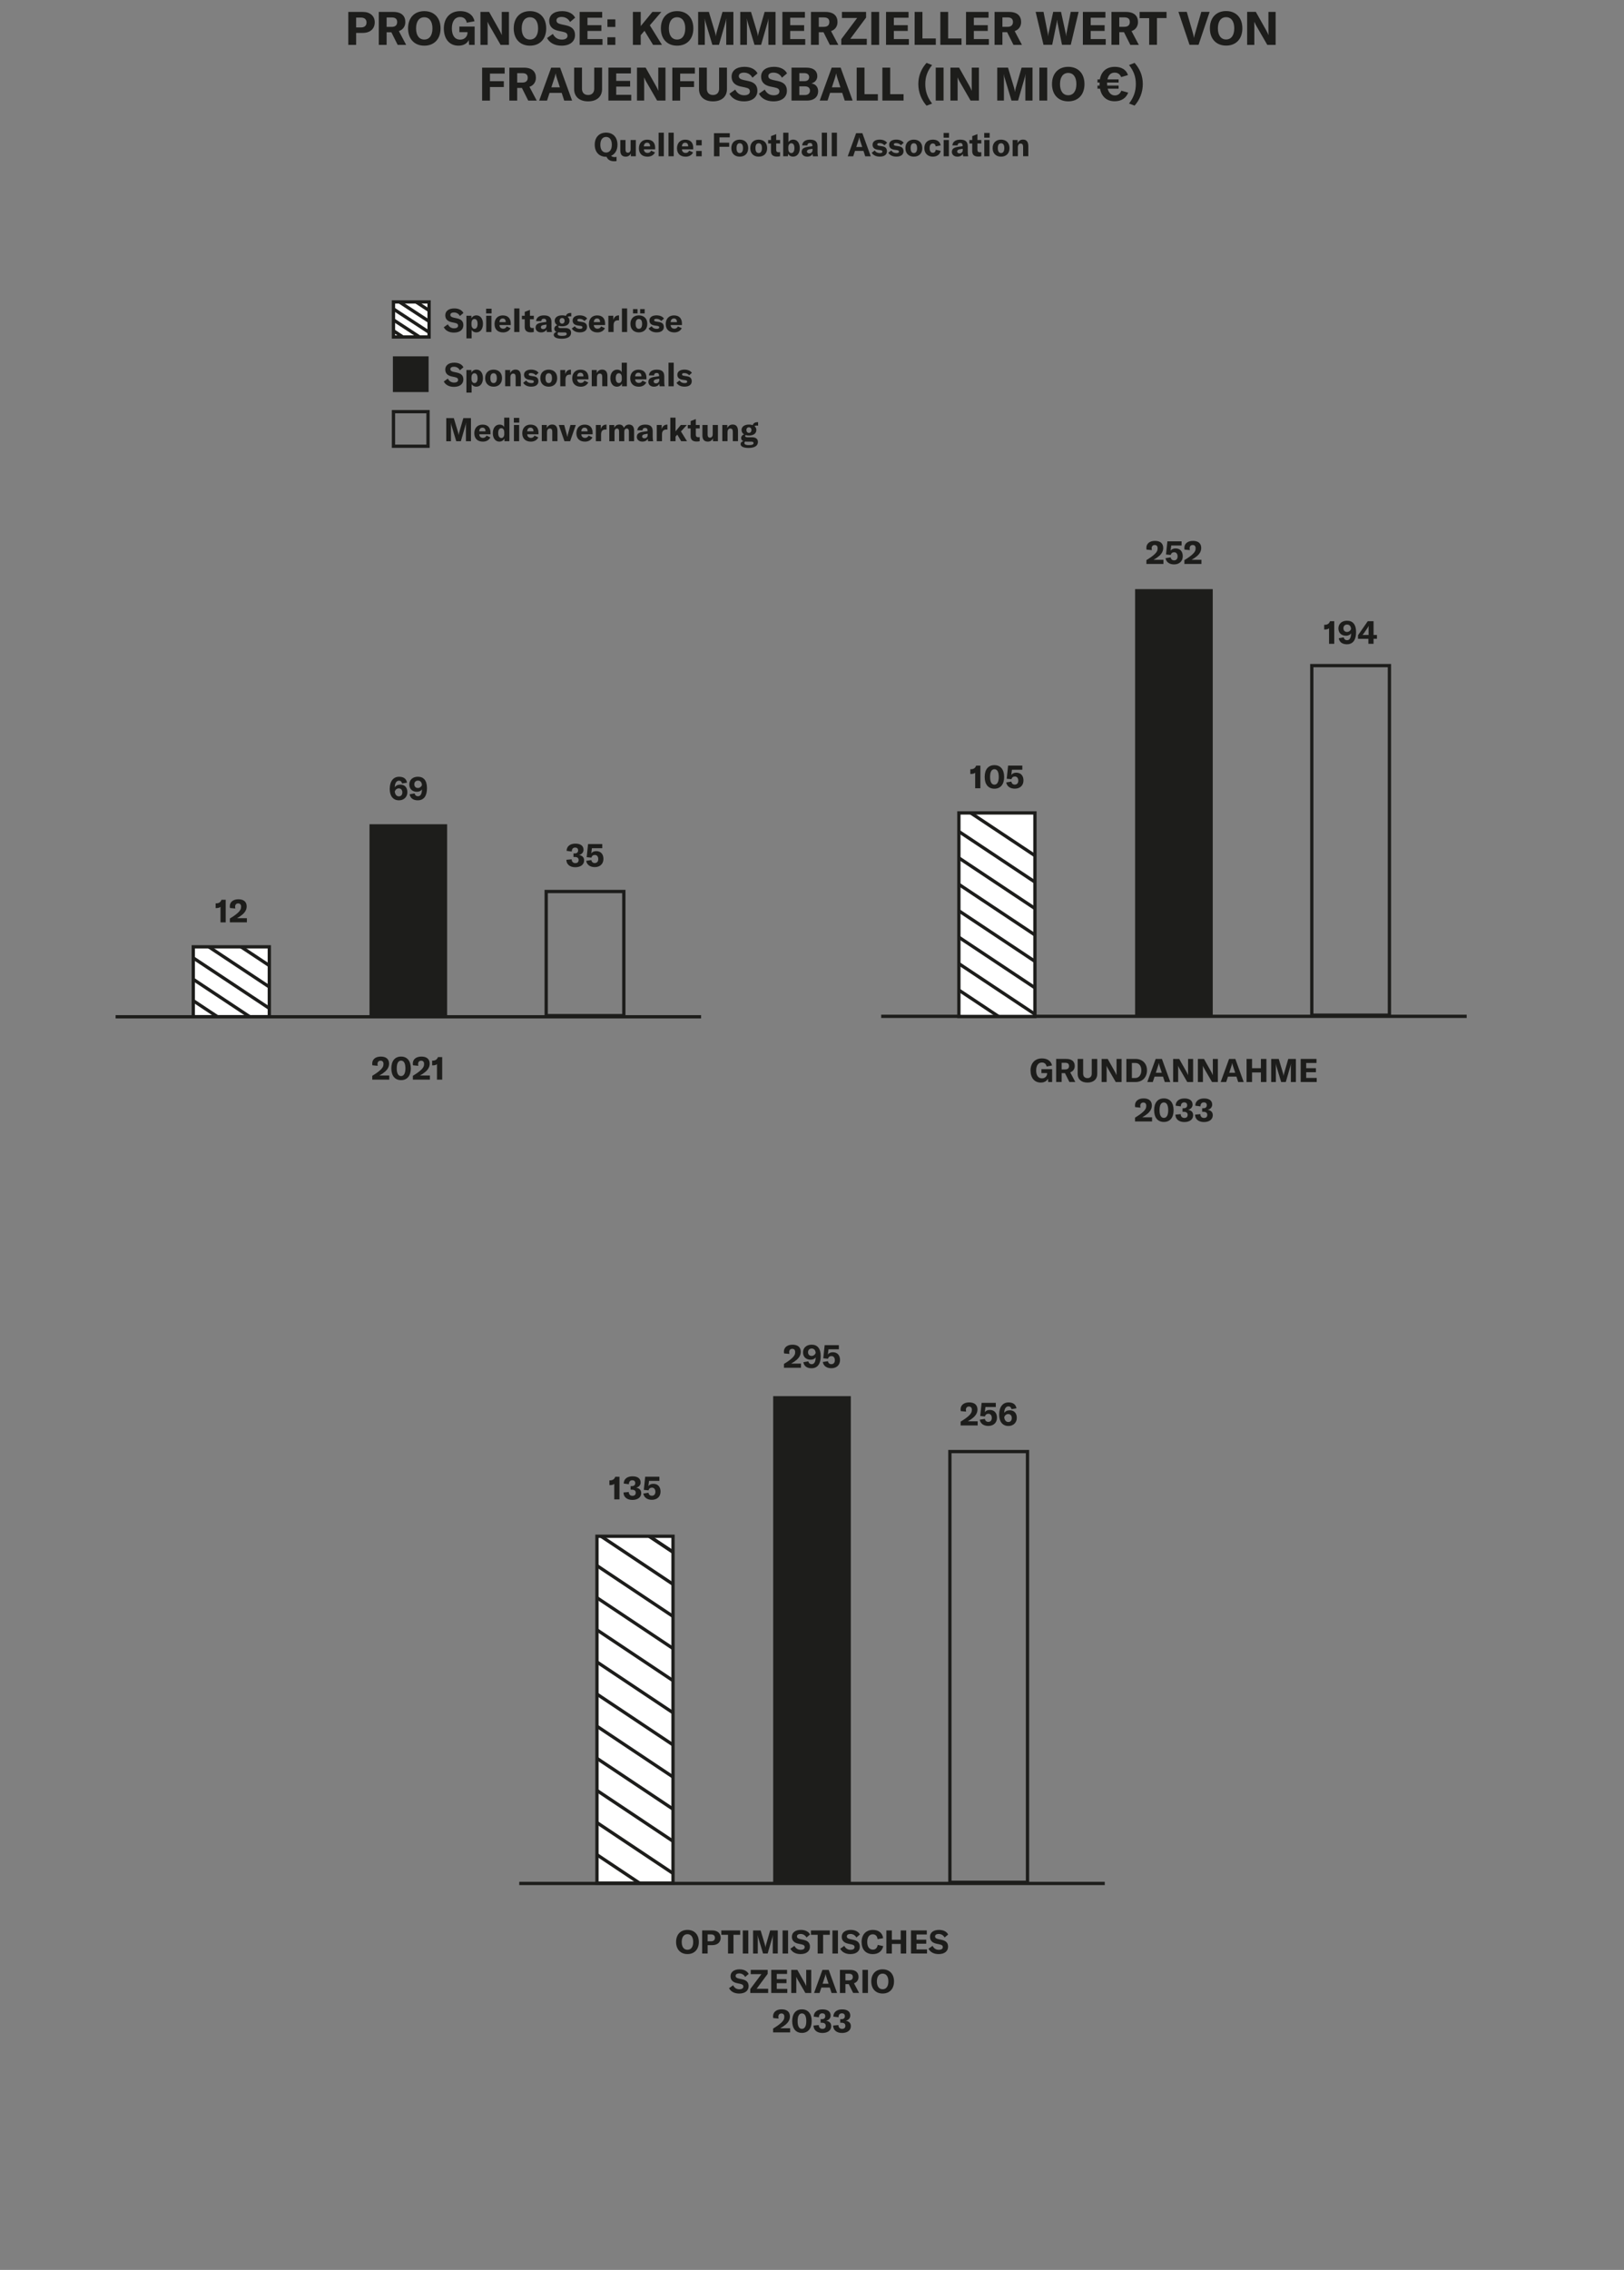<?xml version="1.0" encoding="UTF-8"?><svg id="BEISPIEL" xmlns="http://www.w3.org/2000/svg" xmlns:xlink="http://www.w3.org/1999/xlink" viewBox="0 0 700 978"><rect x="0" y="0" width="700" height="978" fill="#808080" stroke="none"/><defs><style>.cls-1,.cls-2,.cls-3{fill:none;}.cls-4{clip-path:url(#clippath);}.cls-5{fill:#fff;}.cls-6{fill:#1d1d1b;}.cls-7{clip-path:url(#clippath-1);}.cls-8{clip-path:url(#clippath-3);}.cls-9{clip-path:url(#clippath-2);}.cls-2{stroke-width:.5px;}.cls-2,.cls-3{stroke:#1d1d1b;}.cls-3{stroke-width:1.42px;}</style><clipPath id="clippath"><rect class="cls-1" x="83.31" y="407.95" width="32.78" height="30.09"/></clipPath><clipPath id="clippath-1"><rect class="cls-1" x="413.31" y="350.26" width="32.78" height="87.69"/></clipPath><clipPath id="clippath-2"><rect class="cls-1" x="257.31" y="661.91" width="32.78" height="149.43"/></clipPath><clipPath id="clippath-3"><rect class="cls-1" x="169.6" y="130.09" width="15.35" height="15.1"/></clipPath></defs><path class="cls-6" d="m161.53,9.6c0,2.82-1.98,4.58-5.18,4.58h-2.84v5.16h-3.38V5.14h6.3c3.08,0,5.1,1.76,5.1,4.46Zm-3.54.1c0-1.34-.86-2.12-2.38-2.12h-2.1v4.24h2.1c1.5,0,2.38-.78,2.38-2.12Zm10.7,4.2h-2.04v5.44h-3.38V5.14h6.24c3.6,0,5.2,1.76,5.2,4.36,0,1.78-.94,3.28-2.78,3.9l3.14,5.94h-3.66l-2.72-5.44Zm-2.04-2.32h2.18c1.64,0,2.36-.8,2.36-2.08s-.7-1.98-2.36-1.98h-2.18v4.06Zm9.24.66c0-4.58,2.74-7.44,7-7.44s7,2.86,7,7.44-2.74,7.44-7,7.44-7-2.88-7-7.44Zm10.51,0c0-3-1.3-4.8-3.52-4.8s-3.54,1.8-3.54,4.8,1.32,4.8,3.54,4.8,3.52-1.8,3.52-4.8Zm4.91.02c0-4.46,2.68-7.46,7.04-7.46,3.72,0,5.74,2,6.18,4.36l-3.34.62c-.24-1.34-1.12-2.44-2.86-2.44-2.26,0-3.56,1.88-3.56,4.88s1.22,4.86,3.6,4.86c2.16,0,3.14-1.68,3.14-2.92v-.3h-3.5v-2.42h6.58v7.9h-2.4l-.14-2.08c-.72,1.52-2.3,2.42-4.44,2.42-3.92,0-6.3-2.92-6.3-7.42Zm15.78-7.12h3.74l4.56,8.1c.32.6.68,1.32.86,1.84h.04c0-.56-.02-1.14-.02-1.82V5.14h3.1v14.19h-3.6l-4.72-8.18c-.34-.64-.66-1.22-.84-1.74h-.04c0,.58.02,1.18.02,1.88v8.04h-3.1V5.14Zm14.34,7.1c0-4.58,2.74-7.44,7-7.44s7,2.86,7,7.44-2.74,7.44-7,7.44-7-2.88-7-7.44Zm10.51,0c0-3-1.3-4.8-3.52-4.8s-3.54,1.8-3.54,4.8,1.32,4.8,3.54,4.8,3.52-1.8,3.52-4.8Zm3.87,4.14l2.5-1.76c.74,1.46,1.98,2.44,3.86,2.44,1.36,0,2.44-.5,2.44-1.62,0-1.06-.62-1.46-2.06-1.76l-1.9-.4c-2.48-.54-3.92-1.88-3.92-4.26,0-2.6,2.12-4.22,5.54-4.22,2.52,0,4.64.92,5.64,2.82l-2.2,1.86c-.72-1.38-2.04-2.18-3.66-2.18-1.34,0-2.2.56-2.2,1.46s.56,1.38,2.06,1.72l2.06.44c2.52.56,3.88,1.76,3.88,4.2,0,2.7-2.08,4.56-5.8,4.56-3.06,0-5.26-1.3-6.24-3.3Zm23.89.46v2.5h-9.85V5.14h9.71v2.5h-6.34v3.2h6v2.48h-6v3.52h6.48Zm5.54-5.22h-3.42v-3.28h3.42v3.28Zm0,7.72h-3.42v-3.28h3.42v3.28Zm12.56-6.06l-1.62,1.88v4.18h-3.38V5.14h3.38v6.1l5.02-6.1h3.86l-4.96,5.76,5.24,8.44h-3.84l-3.7-6.06Zm7.06-1.04c0-4.58,2.74-7.44,7-7.44s7,2.86,7,7.44-2.74,7.44-7,7.44-7-2.88-7-7.44Zm10.51,0c0-3-1.3-4.8-3.52-4.8s-3.54,1.8-3.54,4.8,1.32,4.8,3.54,4.8,3.52-1.8,3.52-4.8Zm5.55-7.1h4.64l2.62,8.7c.2.68.28,1.22.34,1.72h.04c.06-.5.16-1.06.36-1.76l2.5-8.66h4.7v14.19h-3.08v-9.67c0-.54.02-1.06.08-1.6h-.06c-.04.4-.18,1-.3,1.38l-2.86,9.89h-2.84l-2.98-9.89c-.14-.38-.26-.98-.3-1.36h-.06c.04.48.08,1.02.08,1.58v9.67h-2.88V5.14Zm18.16,0h4.64l2.62,8.7c.2.68.28,1.22.34,1.72h.04c.06-.5.16-1.06.36-1.76l2.5-8.66h4.7v14.19h-3.08v-9.67c0-.54.02-1.06.08-1.6h-.06c-.04.4-.18,1-.3,1.38l-2.86,9.89h-2.84l-2.98-9.89c-.14-.38-.26-.98-.3-1.36h-.06c.04.48.08,1.02.08,1.58v9.67h-2.88V5.14Zm28.01,11.69v2.5h-9.85V5.14h9.71v2.5h-6.34v3.2h6v2.48h-6v3.52h6.48Zm7.88-2.94h-2.04v5.44h-3.38V5.14h6.24c3.6,0,5.2,1.76,5.2,4.36,0,1.78-.94,3.28-2.78,3.9l3.14,5.94h-3.66l-2.72-5.44Zm-2.04-2.32h2.18c1.64,0,2.36-.8,2.36-2.08s-.7-1.98-2.36-1.98h-2.18v4.06Zm16.54-3.82h-6.56v-2.62h10.41v2.44l-6.8,9.15h7.1v2.6h-10.99v-2.44l6.84-9.13Zm6.1,11.57V5.14h3.38v14.19h-3.38Zm16.19-2.5v2.5h-9.85V5.14h9.71v2.5h-6.34v3.2h6v2.48h-6v3.52h6.48Zm2.47-11.69h3.38v11.45h5.76v2.74h-9.13V5.14Zm11.08,0h3.38v11.45h5.76v2.74h-9.13V5.14Zm20.93,11.69v2.5h-9.85V5.14h9.71v2.5h-6.34v3.2h6v2.48h-6v3.52h6.48Zm7.88-2.94h-2.04v5.44h-3.38V5.14h6.24c3.6,0,5.2,1.76,5.2,4.36,0,1.78-.94,3.28-2.78,3.9l3.14,5.94h-3.66l-2.72-5.44Zm-2.04-2.32h2.18c1.64,0,2.36-.8,2.36-2.08s-.7-1.98-2.36-1.98h-2.18v4.06Zm14.32-6.44h3.4l1.82,9.21c.08.44.1.8.12,1.18h.06c.02-.38.06-.74.16-1.18l2-9.21h3.38l2.02,9.21c.1.44.14.8.16,1.18h.06c.02-.38.04-.74.12-1.18l1.82-9.21h3.4l-3.38,14.19h-3.78l-1.96-9.63c-.06-.32-.08-.66-.1-1.04h-.08c-.02.38-.06.72-.12,1.04l-1.96,9.63h-3.76l-3.38-14.19Zm30.21,11.69v2.5h-9.85V5.14h9.71v2.5h-6.34v3.2h6v2.48h-6v3.52h6.48Zm7.88-2.94h-2.04v5.44h-3.38V5.14h6.24c3.6,0,5.2,1.76,5.2,4.36,0,1.78-.94,3.28-2.78,3.9l3.14,5.94h-3.66l-2.72-5.44Zm-2.04-2.32h2.18c1.64,0,2.36-.8,2.36-2.08s-.7-1.98-2.36-1.98h-2.18v4.06Zm20.38-3.76h-4.14v11.51h-3.36V7.82h-4.12v-2.68h11.61v2.68Zm5.11-2.68h3.6l2.64,9.15c.24.84.38,1.4.44,1.96h.08c.08-.56.2-1.12.46-1.96l2.64-9.15h3.6l-4.78,14.19h-3.9l-4.78-14.19Zm13.56,7.1c0-4.58,2.74-7.44,7-7.44s7,2.86,7,7.44-2.74,7.44-7,7.44-7-2.88-7-7.44Zm10.51,0c0-3-1.3-4.8-3.52-4.8s-3.54,1.8-3.54,4.8,1.32,4.8,3.54,4.8,3.52-1.8,3.52-4.8Zm5.55-7.1h3.74l4.56,8.1c.32.6.68,1.32.86,1.84h.04c0-.56-.02-1.14-.02-1.82V5.14h3.1v14.19h-3.6l-4.72-8.18c-.34-.64-.66-1.22-.84-1.74h-.04c0,.58.02,1.18.02,1.88v8.04h-3.1V5.14Z"/><path class="cls-6" d="m211.19,31.7v3.28h5.98v2.52h-5.98v5.84h-3.38v-14.19h9.71v2.56h-6.34Zm13.78,6.2h-2.04v5.44h-3.38v-14.19h6.24c3.6,0,5.2,1.76,5.2,4.36,0,1.78-.94,3.28-2.78,3.9l3.14,5.94h-3.66l-2.72-5.44Zm-2.04-2.32h2.18c1.64,0,2.36-.8,2.36-2.08s-.7-1.98-2.36-1.98h-2.18v4.06Zm19.18,4.44h-5.24l-1.08,3.32h-3.38l5.16-14.19h3.86l5.16,14.19h-3.4l-1.08-3.32Zm-.78-2.38l-1.3-3.96c-.2-.62-.38-1.16-.52-2h-.04c-.14.84-.32,1.38-.52,2l-1.3,3.96h3.68Zm9.52-8.5v9.09c0,1.66.98,2.7,2.64,2.7s2.64-1.04,2.64-2.7v-9.09h3.38v9.23c0,3.24-2.24,5.3-6.02,5.3s-6.02-2.06-6.02-5.3v-9.23h3.38Zm21.24,11.69v2.5h-9.85v-14.19h9.71v2.5h-6.34v3.2h6v2.48h-6v3.52h6.48Zm2.47-11.69h3.74l4.56,8.1c.32.6.68,1.32.86,1.84h.04c0-.56-.02-1.14-.02-1.82v-8.12h3.1v14.19h-3.6l-4.72-8.18c-.34-.64-.66-1.22-.84-1.74h-.04c0,.58.02,1.18.02,1.88v8.04h-3.1v-14.19Zm18.62,2.56v3.28h5.98v2.52h-5.98v5.84h-3.38v-14.19h9.71v2.56h-6.34Zm11.5-2.56v9.09c0,1.66.98,2.7,2.64,2.7s2.64-1.04,2.64-2.7v-9.09h3.38v9.23c0,3.24-2.24,5.3-6.02,5.3s-6.02-2.06-6.02-5.3v-9.23h3.38Zm9.74,11.23l2.5-1.76c.74,1.46,1.98,2.44,3.86,2.44,1.36,0,2.44-.5,2.44-1.62,0-1.06-.62-1.46-2.06-1.76l-1.9-.4c-2.48-.54-3.92-1.88-3.92-4.26,0-2.6,2.12-4.22,5.54-4.22,2.52,0,4.64.92,5.64,2.82l-2.2,1.86c-.72-1.38-2.04-2.18-3.66-2.18-1.34,0-2.2.56-2.2,1.46s.56,1.38,2.06,1.72l2.06.44c2.52.56,3.88,1.76,3.88,4.2,0,2.7-2.08,4.56-5.8,4.56-3.06,0-5.26-1.3-6.24-3.3Zm12.72,0l2.5-1.76c.74,1.46,1.98,2.44,3.86,2.44,1.36,0,2.44-.5,2.44-1.62,0-1.06-.62-1.46-2.06-1.76l-1.9-.4c-2.48-.54-3.92-1.88-3.92-4.26,0-2.6,2.12-4.22,5.54-4.22,2.52,0,4.64.92,5.64,2.82l-2.2,1.86c-.72-1.38-2.04-2.18-3.66-2.18-1.34,0-2.2.56-2.2,1.46s.56,1.38,2.06,1.72l2.06.44c2.52.56,3.88,1.76,3.88,4.2,0,2.7-2.08,4.56-5.8,4.56-3.06,0-5.26-1.3-6.24-3.3Zm25.51-1.04c0,2.24-1.58,4-4.82,4h-6.66v-14.19h6.4c3.24,0,4.72,1.58,4.72,3.66,0,1.48-.9,2.7-2.56,3.14,1.84.28,2.92,1.52,2.92,3.4Zm-8.1-7.82v3.46h2.12c1.52,0,2.1-.78,2.1-1.74s-.64-1.72-2.1-1.72h-2.12Zm4.58,7.54c0-1.1-.74-1.84-2.16-1.84h-2.42v3.74h2.34c1.54,0,2.24-.82,2.24-1.9Zm13.9.96h-5.24l-1.08,3.32h-3.38l5.16-14.19h3.86l5.16,14.19h-3.4l-1.08-3.32Zm-.78-2.38l-1.3-3.96c-.2-.62-.38-1.16-.52-2h-.04c-.14.84-.32,1.38-.52,2l-1.3,3.96h3.68Zm7-8.5h3.38v11.45h5.76v2.74h-9.13v-14.19Zm11.08,0h3.38v11.45h5.76v2.74h-9.13v-14.19Zm15.5,7.06c0-3.68,1.38-6.68,3.54-9.09l2.4.92c-2.02,2.56-2.94,5.08-2.94,8.2s.92,5.8,2.94,8.4l-2.4.92c-2.18-2.48-3.54-5.72-3.54-9.33Zm7.5,7.14v-14.19h3.38v14.19h-3.38Zm6.34-14.19h3.74l4.56,8.1c.32.6.68,1.32.86,1.84h.04c0-.56-.02-1.14-.02-1.82v-8.12h3.1v14.19h-3.6l-4.72-8.18c-.34-.64-.66-1.22-.84-1.74h-.04c0,.58.02,1.18.02,1.88v8.04h-3.1v-14.19Zm20.18,0h4.64l2.62,8.7c.2.68.28,1.22.34,1.72h.04c.06-.5.16-1.06.36-1.76l2.5-8.66h4.7v14.19h-3.08v-9.67c0-.54.02-1.06.08-1.6h-.06c-.04.4-.18,1-.3,1.38l-2.86,9.89h-2.84l-2.98-9.89c-.14-.38-.26-.98-.3-1.36h-.06c.04.48.08,1.02.08,1.58v9.67h-2.88v-14.19Zm18.16,14.19v-14.19h3.38v14.19h-3.38Zm5.44-7.1c0-4.58,2.74-7.44,7-7.44s7,2.86,7,7.44-2.74,7.44-7,7.44-7-2.88-7-7.44Zm10.51,0c0-3-1.3-4.8-3.52-4.8s-3.54,1.8-3.54,4.8,1.32,4.8,3.54,4.8,3.52-1.8,3.52-4.8Zm22.34,3.68c-.92,2.36-2.92,3.72-5.86,3.72-3.48,0-5.66-2.1-6.3-5.42h-1.08v-1.34h.9c-.02-.26-.02-.54-.02-.82,0-.16,0-.34.02-.5h-.9v-1.34h1.02c.6-3.4,2.86-5.42,6.44-5.42,2.94,0,4.98,1.3,5.68,3.56l-2.96.86c-.42-1.16-1.38-1.92-2.78-1.92-1.66,0-2.7,1.04-3.1,2.92h4.8v1.34h-4.96v.48c0,.3.02.58.04.84h4.92v1.34h-4.72c.48,1.82,1.56,2.9,3.12,2.9,1.32,0,2.32-.78,2.76-2.04l2.98.84Zm.35,4.7c2.02-2.6,2.94-5.28,2.94-8.4s-.92-5.64-2.94-8.2l2.4-.92c2.16,2.42,3.54,5.42,3.54,9.09s-1.36,6.86-3.54,9.33l-2.4-.92Z"/><path class="cls-6" d="m264.96,67.68c.31,0,.52-.04.79-.11v1.83c-.38.06-.64.08-1.05.08-1.68,0-2.77-.71-3.25-1.92h-.2c-2.98,0-4.9-2.02-4.9-5.21s1.92-5.21,4.9-5.21,4.9,2,4.9,5.21c0,2.35-1.04,4.06-2.76,4.8.5.46,1.16.52,1.57.52Zm-3.71-1.96c1.55,0,2.47-1.26,2.47-3.36s-.91-3.36-2.47-3.36-2.48,1.26-2.48,3.36.92,3.36,2.48,3.36Z"/><path class="cls-6" d="m267.38,64.87v-4.54h2.24v4.15c0,.87.35,1.32,1.01,1.32.73,0,1.18-.57,1.18-1.46v-4.01h2.25v7h-2.14v-1.27c-.34.88-1.16,1.44-2.19,1.44-1.65,0-2.35-.99-2.35-2.63Z"/><path class="cls-6" d="m282.39,64.34h-4.86c.01.95.67,1.56,1.61,1.56.69,0,1.2-.34,1.53-.98l1.65.76c-.56,1.15-1.75,1.83-3.21,1.83-2.31,0-3.71-1.33-3.71-3.6s1.37-3.74,3.56-3.74,3.43,1.27,3.43,3.5v.67Zm-2.17-1.32c0-.99-.46-1.53-1.3-1.53s-1.36.59-1.39,1.58h2.69v-.06Z"/><path class="cls-6" d="m286.13,67.33h-2.25v-10.16h2.25v10.16Z"/><path class="cls-6" d="m290.4,67.33h-2.25v-10.16h2.25v10.16Z"/><path class="cls-6" d="m298.8,64.34h-4.86c.01.95.67,1.56,1.61,1.56.69,0,1.2-.34,1.53-.98l1.65.76c-.56,1.15-1.75,1.83-3.21,1.83-2.31,0-3.71-1.33-3.71-3.6s1.37-3.74,3.56-3.74,3.43,1.27,3.43,3.5v.67Zm-2.17-1.32c0-.99-.46-1.53-1.3-1.53s-1.36.59-1.39,1.58h2.69v-.06Z"/><path class="cls-6" d="m302.46,62.63h-2.39v-2.3h2.39v2.3Zm0,4.71h-2.39v-2.3h2.39v2.3Z"/><path class="cls-6" d="m310.12,59.18v2.3h4.19v1.77h-4.19v4.09h-2.37v-9.95h6.81v1.79h-4.44Z"/><path class="cls-6" d="m315.23,63.82c0-2.41,1.57-3.66,3.63-3.66s3.64,1.25,3.64,3.66-1.57,3.68-3.64,3.68-3.63-1.27-3.63-3.68Zm5.03,0c0-1.44-.52-2.1-1.4-2.1s-1.39.66-1.39,2.1.52,2.13,1.39,2.13,1.4-.7,1.4-2.13Z"/><path class="cls-6" d="m323.39,63.82c0-2.41,1.57-3.66,3.63-3.66s3.64,1.25,3.64,3.66-1.57,3.68-3.64,3.68-3.63-1.27-3.63-3.68Zm5.03,0c0-1.44-.52-2.1-1.4-2.1s-1.39.66-1.39,2.1.52,2.13,1.39,2.13,1.4-.7,1.4-2.13Z"/><path class="cls-6" d="m331.11,60.33h1.22v-1.68l2.24-.87v2.55h1.67v1.5h-1.67v2.73c0,.7.35,1.06,1.02,1.06.27,0,.43-.03.64-.07v1.78c-.52.1-.87.14-1.28.14-1.86,0-2.63-.85-2.63-2.38v-3.26h-1.22v-1.5Z"/><path class="cls-6" d="m339.73,66.27l-.14,1.06h-2v-10.16h2.25v4.1c.36-.67,1.11-1.12,2.07-1.12,1.72,0,2.82,1.46,2.82,3.67s-1.12,3.67-2.89,3.67c-.98,0-1.75-.48-2.12-1.23Zm2.69-2.44c0-1.33-.46-2.12-1.34-2.1-.81,0-1.29.69-1.29,1.81v.59c0,1.13.48,1.82,1.3,1.82s1.33-.76,1.33-2.12Z"/><path class="cls-6" d="m345.55,65.43c0-.66.24-1.18.71-1.51.46-.32,1.13-.55,2.2-.69l1.7-.24v-.24c0-.8-.34-1.15-1.04-1.15s-1.08.36-1.12,1.04h-2.23c.11-1.55,1.37-2.48,3.36-2.48,2.25,0,3.26.88,3.26,2.9v2.33c0,.83.07,1.51.2,1.95h-2.19c-.07-.34-.1-.71-.11-1.11-.35.78-1.25,1.27-2.34,1.27-1.44,0-2.41-.83-2.41-2.07Zm4.68-.77v-.56l-1.21.2c-.83.15-1.2.45-1.2.97,0,.49.39.81.98.81.85,0,1.43-.57,1.43-1.42Z"/><path class="cls-6" d="m356.47,67.33h-2.25v-10.16h2.25v10.16Z"/><path class="cls-6" d="m360.75,67.33h-2.25v-10.16h2.25v10.16Z"/><path class="cls-6" d="m372.2,65.01h-3.67l-.76,2.33h-2.37l3.61-9.95h2.7l3.61,9.95h-2.38l-.76-2.33Zm-.55-1.67l-.91-2.77c-.14-.43-.27-.81-.36-1.4h-.03c-.1.59-.22.97-.36,1.4l-.91,2.77h2.58Z"/><path class="cls-6" d="m375.74,65.82l1.3-.98c.49.76,1.25,1.13,2.21,1.13.73,0,1.09-.22,1.09-.62,0-.42-.22-.58-1-.69l-1.01-.14c-1.51-.22-2.23-.97-2.23-2.16,0-1.36,1.15-2.21,3.08-2.21,1.41,0,2.61.52,3.18,1.39l-1.16,1.05c-.52-.59-1.22-.94-2.09-.94-.67,0-.98.18-.98.57,0,.34.21.52.83.6l1.25.2c1.5.21,2.09.95,2.09,2.16,0,1.43-1.13,2.31-3.1,2.31-1.54,0-2.8-.57-3.47-1.68Z"/><path class="cls-6" d="m382.88,65.82l1.3-.98c.49.76,1.25,1.13,2.21,1.13.73,0,1.09-.22,1.09-.62,0-.42-.22-.58-.99-.69l-1.01-.14c-1.51-.22-2.23-.97-2.23-2.16,0-1.36,1.15-2.21,3.08-2.21,1.41,0,2.61.52,3.18,1.39l-1.16,1.05c-.52-.59-1.22-.94-2.09-.94-.67,0-.98.18-.98.57,0,.34.21.52.83.6l1.25.2c1.5.21,2.09.95,2.09,2.16,0,1.43-1.13,2.31-3.1,2.31-1.54,0-2.8-.57-3.47-1.68Z"/><path class="cls-6" d="m390.27,63.82c0-2.41,1.57-3.66,3.63-3.66s3.64,1.25,3.64,3.66-1.57,3.68-3.64,3.68-3.63-1.27-3.63-3.68Zm5.03,0c0-1.44-.52-2.1-1.4-2.1s-1.39.66-1.39,2.1.52,2.13,1.39,2.13,1.4-.7,1.4-2.13Z"/><path class="cls-6" d="m398.42,63.83c0-2.28,1.42-3.67,3.71-3.67,1.83,0,3.05.9,3.32,2.48l-2.12.43c-.13-.83-.57-1.26-1.26-1.26-.85,0-1.37.73-1.37,1.95,0,1.32.5,2.07,1.39,2.07.7,0,1.13-.46,1.26-1.3l2.1.46c-.25,1.54-1.56,2.51-3.35,2.51-2.21,0-3.68-1.44-3.68-3.67Z"/><path class="cls-6" d="m406.72,57.28h2.34v2.04h-2.34v-2.04Zm.03,3.05h2.25v7h-2.25v-7Z"/><path class="cls-6" d="m410.3,65.43c0-.66.24-1.18.71-1.51.46-.32,1.13-.55,2.2-.69l1.7-.24v-.24c0-.8-.34-1.15-1.04-1.15s-1.08.36-1.12,1.04h-2.23c.11-1.55,1.37-2.48,3.36-2.48,2.25,0,3.26.88,3.26,2.9v2.33c0,.83.07,1.51.2,1.95h-2.19c-.07-.34-.1-.71-.11-1.11-.35.78-1.25,1.27-2.34,1.27-1.44,0-2.41-.83-2.41-2.07Zm4.68-.77v-.56l-1.21.2c-.83.15-1.2.45-1.2.97,0,.49.39.81.98.81.85,0,1.43-.57,1.43-1.42Z"/><path class="cls-6" d="m417.85,60.33h1.22v-1.68l2.24-.87v2.55h1.67v1.5h-1.67v2.73c0,.7.35,1.06,1.02,1.06.27,0,.43-.03.64-.07v1.78c-.52.1-.87.14-1.28.14-1.86,0-2.63-.85-2.63-2.38v-3.26h-1.22v-1.5Z"/><path class="cls-6" d="m424.23,57.28h2.34v2.04h-2.34v-2.04Zm.03,3.05h2.25v7h-2.25v-7Z"/><path class="cls-6" d="m427.86,63.82c0-2.41,1.57-3.66,3.63-3.66s3.64,1.25,3.64,3.66-1.57,3.68-3.64,3.68-3.63-1.27-3.63-3.68Zm5.03,0c0-1.44-.52-2.1-1.4-2.1s-1.39.66-1.39,2.1.52,2.13,1.39,2.13,1.4-.7,1.4-2.13Z"/><path class="cls-6" d="m436.47,60.33h2.16v1.34c.49-1.02,1.26-1.53,2.33-1.53,1.51,0,2.28.97,2.28,2.84v4.34h-2.24v-4.03c0-.97-.34-1.43-1.05-1.43-.78,0-1.22.6-1.22,1.68v3.78h-2.25v-7Z"/><rect class="cls-3" x="235.43" y="384.11" width="33.46" height="53.48"/><rect class="cls-3" x="565.43" y="286.78" width="33.46" height="150.61"/><rect class="cls-6" x="159.27" y="355.13" width="33.46" height="82.96"/><rect class="cls-6" x="489.27" y="253.83" width="33.46" height="184.06"/><rect class="cls-6" x="333.27" y="601.54" width="33.46" height="209.95"/><line class="cls-3" x1="49.82" y1="438.09" x2="302.19" y2="438.09"/><line class="cls-3" x1="379.82" y1="437.89" x2="632.19" y2="437.89"/><line class="cls-3" x1="223.82" y1="811.49" x2="476.19" y2="811.49"/><path class="cls-6" d="m160.45,463.52c1.46-.88,2.66-1.72,3.52-2.52.95-.88,1.33-1.61,1.33-2.56s-.45-1.43-1.26-1.43-1.32.53-1.32,1.4c0,.24.04.5.1.8l-2.3-.22c-.06-.25-.08-.52-.08-.76,0-1.82,1.43-3,3.71-3s3.56,1.11,3.56,3.04c0,1.3-.57,2.41-1.75,3.46-.64.56-1.44,1.11-2.42,1.65h4.26v1.79h-7.34v-1.65Z"/><path class="cls-6" d="m168.68,460.31c0-3.21,1.55-5.08,4.19-5.08s4.2,1.88,4.2,5.08-1.56,5.07-4.2,5.07-4.19-1.88-4.19-5.07Zm6.07,0c0-2.19-.67-3.33-1.88-3.33s-1.86,1.15-1.86,3.33.67,3.32,1.86,3.32,1.88-1.15,1.88-3.32Z"/><path class="cls-6" d="m177.95,463.52c1.46-.88,2.66-1.72,3.52-2.52.95-.88,1.33-1.61,1.33-2.56s-.45-1.43-1.26-1.43-1.32.53-1.32,1.4c0,.24.04.5.1.8l-2.3-.22c-.06-.25-.08-.52-.08-.76,0-1.82,1.43-3,3.71-3s3.56,1.11,3.56,3.04c0,1.3-.57,2.41-1.75,3.46-.64.56-1.44,1.11-2.42,1.65h4.26v1.79h-7.34v-1.65Z"/><path class="cls-6" d="m188.35,458.49c-.36.35-1.02.53-1.7.53h-.39v-2.03h.27c1.18-.04,1.85-.49,2.24-1.55h1.83v9.74h-2.25v-6.68Z"/><path class="cls-6" d="m444.19,461.24c0-3.12,1.88-5.22,4.93-5.22,2.61,0,4.02,1.4,4.33,3.05l-2.34.43c-.17-.94-.78-1.71-2-1.71-1.58,0-2.49,1.32-2.49,3.42s.85,3.4,2.52,3.4c1.51,0,2.2-1.18,2.2-2.04v-.21h-2.45v-1.7h4.61v5.53h-1.68l-.1-1.46c-.5,1.06-1.61,1.7-3.11,1.7-2.75,0-4.41-2.04-4.41-5.2Z"/><path class="cls-6" d="m459.04,462.38h-1.43v3.81h-2.37v-9.95h4.37c2.52,0,3.64,1.23,3.64,3.05,0,1.25-.66,2.3-1.95,2.73l2.2,4.16h-2.56l-1.9-3.81Zm-1.43-1.62h1.53c1.15,0,1.65-.56,1.65-1.46s-.49-1.39-1.65-1.39h-1.53v2.84Z"/><path class="cls-6" d="m466.88,456.25v6.37c0,1.16.69,1.89,1.85,1.89s1.85-.73,1.85-1.89v-6.37h2.37v6.47c0,2.27-1.57,3.71-4.22,3.71s-4.22-1.44-4.22-3.71v-6.47h2.37Z"/><path class="cls-6" d="m474.84,456.25h2.62l3.19,5.67c.22.42.48.92.6,1.29h.03c0-.39-.01-.8-.01-1.27v-5.69h2.17v9.95h-2.52l-3.31-5.73c-.24-.45-.46-.85-.59-1.22h-.03c0,.41.01.83.01,1.32v5.63h-2.17v-9.95Z"/><path class="cls-6" d="m485.51,456.25h3.96c2.98,0,4.92,1.99,4.92,4.92s-1.93,5.03-4.94,5.03h-3.94v-9.95Zm3.84,8.21c1.68,0,2.61-1.51,2.61-3.29s-.87-3.18-2.58-3.18h-1.5v6.47h1.47Z"/><path class="cls-6" d="m501.32,463.87h-3.67l-.76,2.33h-2.37l3.61-9.95h2.7l3.61,9.95h-2.38l-.76-2.33Zm-.55-1.67l-.91-2.77c-.14-.43-.27-.81-.36-1.4h-.03c-.1.59-.22.97-.36,1.4l-.91,2.77h2.58Z"/><path class="cls-6" d="m505.67,456.25h2.62l3.19,5.67c.22.42.48.92.6,1.29h.03c0-.39-.01-.8-.01-1.27v-5.69h2.17v9.95h-2.52l-3.31-5.73c-.24-.45-.46-.85-.59-1.22h-.03c0,.41.01.83.01,1.32v5.63h-2.17v-9.95Z"/><path class="cls-6" d="m516.34,456.25h2.62l3.19,5.67c.22.42.48.92.6,1.29h.03c0-.39-.01-.8-.01-1.27v-5.69h2.17v9.95h-2.52l-3.31-5.73c-.24-.45-.46-.85-.59-1.22h-.03c0,.41.01.83.01,1.32v5.63h-2.17v-9.95Z"/><path class="cls-6" d="m532.96,463.87h-3.67l-.76,2.33h-2.37l3.61-9.95h2.7l3.61,9.95h-2.38l-.76-2.33Zm-.55-1.67l-.91-2.77c-.14-.43-.27-.81-.36-1.4h-.03c-.1.59-.22.97-.36,1.4l-.91,2.77h2.58Z"/><path class="cls-6" d="m545.87,466.2h-2.37v-4.13h-3.82v4.13h-2.37v-9.95h2.37v3.99h3.82v-3.99h2.37v9.95Z"/><path class="cls-6" d="m547.93,456.25h3.25l1.83,6.09c.14.48.2.85.24,1.21h.03c.04-.35.11-.74.25-1.23l1.75-6.07h3.29v9.95h-2.16v-6.78c0-.38.01-.74.06-1.12h-.04c-.03.28-.13.7-.21.97l-2,6.93h-1.99l-2.09-6.93c-.1-.27-.18-.69-.21-.95h-.04c.03.34.06.71.06,1.11v6.78h-2.02v-9.95Z"/><path class="cls-6" d="m567.55,464.44v1.75h-6.91v-9.95h6.81v1.75h-4.44v2.24h4.2v1.74h-4.2v2.46h4.54Z"/><path class="cls-6" d="m489.23,481.54c1.46-.88,2.66-1.72,3.52-2.52.95-.88,1.33-1.61,1.33-2.56s-.45-1.43-1.26-1.43-1.32.53-1.32,1.4c0,.24.04.5.1.8l-2.3-.22c-.06-.25-.08-.52-.08-.76,0-1.82,1.43-3,3.71-3s3.56,1.11,3.56,3.04c0,1.3-.57,2.41-1.75,3.46-.64.56-1.44,1.11-2.42,1.65h4.26v1.79h-7.34v-1.65Z"/><path class="cls-6" d="m497.47,478.33c0-3.21,1.55-5.08,4.19-5.08s4.2,1.88,4.2,5.08-1.56,5.07-4.2,5.07-4.19-1.88-4.19-5.07Zm6.07,0c0-2.19-.67-3.33-1.88-3.33s-1.86,1.15-1.86,3.33.67,3.32,1.86,3.32,1.88-1.15,1.88-3.32Z"/><path class="cls-6" d="m506.65,480.24l2.28-.21c.01,1.02.62,1.64,1.57,1.64s1.42-.49,1.42-1.34-.55-1.3-1.68-1.3h-.53v-1.54h.5c.99,0,1.5-.46,1.5-1.29s-.48-1.23-1.3-1.23c-.91,0-1.43.63-1.43,1.71l-2.23-.29c0-1.91,1.47-3.12,3.77-3.12s3.52.98,3.52,2.68c0,1.09-.78,1.96-1.95,2.23,1.43.21,2.2,1.01,2.2,2.33,0,1.79-1.49,2.93-3.8,2.93s-3.81-1.22-3.84-3.17Z"/><path class="cls-6" d="m515.11,480.24l2.28-.21c.01,1.02.62,1.64,1.57,1.64s1.42-.49,1.42-1.34-.55-1.3-1.68-1.3h-.53v-1.54h.5c.99,0,1.5-.46,1.5-1.29s-.48-1.23-1.3-1.23c-.91,0-1.43.63-1.43,1.71l-2.23-.29c0-1.91,1.47-3.12,3.77-3.12s3.52.98,3.52,2.68c0,1.09-.79,1.96-1.95,2.23,1.43.21,2.2,1.01,2.2,2.33,0,1.79-1.48,2.93-3.8,2.93s-3.81-1.22-3.84-3.17Z"/><path class="cls-6" d="m291.42,836.71c0-3.21,1.92-5.21,4.9-5.21s4.9,2,4.9,5.21-1.92,5.21-4.9,5.21-4.9-2.02-4.9-5.21Zm7.37,0c0-2.1-.91-3.36-2.47-3.36s-2.48,1.26-2.48,3.36.92,3.36,2.48,3.36,2.47-1.26,2.47-3.36Z"/><path class="cls-6" d="m310.64,834.86c0,1.97-1.39,3.21-3.63,3.21h-1.99v3.61h-2.37v-9.95h4.41c2.16,0,3.57,1.23,3.57,3.12Zm-2.48.07c0-.94-.6-1.48-1.67-1.48h-1.47v2.97h1.47c1.05,0,1.67-.55,1.67-1.49Z"/><path class="cls-6" d="m319.05,833.62h-2.9v8.07h-2.35v-8.07h-2.89v-1.88h8.14v1.88Z"/><path class="cls-6" d="m320.17,841.69v-9.95h2.37v9.95h-2.37Z"/><path class="cls-6" d="m324.61,831.74h3.25l1.83,6.09c.14.48.2.85.24,1.21h.03c.04-.35.11-.74.25-1.23l1.75-6.07h3.29v9.95h-2.16v-6.78c0-.38.01-.74.06-1.12h-.04c-.03.28-.13.7-.21.97l-2,6.93h-1.99l-2.09-6.93c-.1-.27-.18-.69-.21-.95h-.04c.03.34.06.71.06,1.11v6.78h-2.02v-9.95Z"/><path class="cls-6" d="m337.32,841.69v-9.95h2.37v9.95h-2.37Z"/><path class="cls-6" d="m340.69,839.61l1.75-1.23c.52,1.02,1.39,1.71,2.7,1.71.95,0,1.71-.35,1.71-1.13,0-.74-.43-1.02-1.44-1.23l-1.33-.28c-1.74-.38-2.75-1.32-2.75-2.98,0-1.82,1.49-2.96,3.88-2.96,1.77,0,3.25.64,3.95,1.98l-1.54,1.3c-.5-.97-1.43-1.53-2.56-1.53-.94,0-1.54.39-1.54,1.02s.39.97,1.44,1.21l1.44.31c1.76.39,2.72,1.23,2.72,2.94,0,1.89-1.46,3.19-4.06,3.19-2.14,0-3.68-.91-4.37-2.31Z"/><path class="cls-6" d="m357.69,833.62h-2.9v8.07h-2.35v-8.07h-2.89v-1.88h8.14v1.88Z"/><path class="cls-6" d="m358.81,841.69v-9.95h2.37v9.95h-2.37Z"/><path class="cls-6" d="m362.18,839.61l1.75-1.23c.52,1.02,1.39,1.71,2.7,1.71.95,0,1.71-.35,1.71-1.13,0-.74-.43-1.02-1.44-1.23l-1.33-.28c-1.74-.38-2.75-1.32-2.75-2.98,0-1.82,1.49-2.96,3.88-2.96,1.77,0,3.25.64,3.95,1.98l-1.54,1.3c-.5-.97-1.43-1.53-2.56-1.53-.94,0-1.54.39-1.54,1.02s.39.97,1.44,1.21l1.44.31c1.76.39,2.72,1.23,2.72,2.94,0,1.89-1.46,3.19-4.06,3.19-2.14,0-3.68-.91-4.37-2.31Z"/><path class="cls-6" d="m371.38,836.73c0-3.14,1.85-5.22,4.88-5.22,2.54,0,4.13,1.4,4.4,3.57l-2.4.42c-.14-1.32-.87-2.09-2.06-2.09-1.51,0-2.4,1.27-2.4,3.31s.9,3.29,2.47,3.29c1.11,0,1.85-.76,2.04-2.04l2.4.52c-.48,2.1-2.02,3.45-4.48,3.45-3.15,0-4.85-2.06-4.85-5.2Z"/><path class="cls-6" d="m390.61,841.69h-2.37v-4.13h-3.82v4.13h-2.37v-9.95h2.37v3.99h3.82v-3.99h2.37v9.95Z"/><path class="cls-6" d="m399.58,839.93v1.75h-6.91v-9.95h6.81v1.75h-4.44v2.24h4.2v1.74h-4.2v2.46h4.54Z"/><path class="cls-6" d="m400.22,839.61l1.75-1.23c.52,1.02,1.39,1.71,2.7,1.71.95,0,1.71-.35,1.71-1.13,0-.74-.43-1.02-1.44-1.23l-1.33-.28c-1.74-.38-2.75-1.32-2.75-2.98,0-1.82,1.49-2.96,3.88-2.96,1.77,0,3.25.64,3.95,1.98l-1.54,1.3c-.5-.97-1.43-1.53-2.56-1.53-.94,0-1.54.39-1.54,1.02s.39.97,1.44,1.21l1.44.31c1.76.39,2.72,1.23,2.72,2.94,0,1.89-1.46,3.19-4.06,3.19-2.14,0-3.68-.91-4.37-2.31Z"/><path class="cls-6" d="m314.25,856.61l1.75-1.23c.52,1.02,1.39,1.71,2.7,1.71.95,0,1.71-.35,1.71-1.13,0-.74-.43-1.02-1.44-1.23l-1.33-.28c-1.74-.38-2.75-1.32-2.75-2.98,0-1.82,1.49-2.96,3.88-2.96,1.77,0,3.25.64,3.95,1.98l-1.54,1.3c-.5-.97-1.43-1.53-2.56-1.53-.94,0-1.54.39-1.54,1.02s.39.97,1.44,1.21l1.44.31c1.76.39,2.72,1.23,2.72,2.94,0,1.89-1.46,3.19-4.06,3.19-2.14,0-3.68-.91-4.37-2.31Z"/><path class="cls-6" d="m328.18,850.57h-4.59v-1.83h7.3v1.71l-4.76,6.42h4.97v1.82h-7.7v-1.71l4.79-6.4Z"/><path class="cls-6" d="m339.35,856.93v1.75h-6.91v-9.95h6.81v1.75h-4.44v2.24h4.2v1.74h-4.2v2.46h4.54Z"/><path class="cls-6" d="m341.07,848.74h2.62l3.19,5.67c.22.42.48.92.6,1.29h.03c0-.39-.01-.8-.01-1.27v-5.69h2.17v9.95h-2.52l-3.31-5.73c-.24-.45-.46-.85-.59-1.22h-.03c0,.41.01.83.01,1.32v5.63h-2.17v-9.95Z"/><path class="cls-6" d="m357.69,856.36h-3.67l-.76,2.33h-2.37l3.61-9.95h2.7l3.61,9.95h-2.38l-.76-2.33Zm-.55-1.67l-.91-2.77c-.14-.43-.27-.81-.36-1.4h-.03c-.1.59-.22.97-.36,1.4l-.91,2.77h2.58Z"/><path class="cls-6" d="m365.84,854.87h-1.43v3.81h-2.37v-9.95h4.37c2.52,0,3.64,1.23,3.64,3.05,0,1.25-.66,2.3-1.95,2.73l2.2,4.16h-2.56l-1.9-3.81Zm-1.43-1.62h1.53c1.15,0,1.65-.56,1.65-1.46s-.49-1.39-1.65-1.39h-1.53v2.84Z"/><path class="cls-6" d="m371.75,858.68v-9.95h2.37v9.95h-2.37Z"/><path class="cls-6" d="m375.55,853.71c0-3.21,1.92-5.21,4.9-5.21s4.9,2,4.9,5.21-1.92,5.21-4.9,5.21-4.9-2.02-4.9-5.21Zm7.37,0c0-2.1-.91-3.36-2.47-3.36s-2.48,1.26-2.48,3.36.92,3.36,2.48,3.36,2.47-1.26,2.47-3.36Z"/><path class="cls-6" d="m333.23,874.02c1.46-.88,2.66-1.72,3.52-2.52.95-.88,1.33-1.61,1.33-2.56s-.45-1.43-1.26-1.43-1.32.53-1.32,1.4c0,.24.04.5.1.8l-2.3-.22c-.06-.25-.08-.52-.08-.76,0-1.82,1.43-3,3.71-3s3.56,1.11,3.56,3.04c0,1.3-.57,2.41-1.75,3.46-.64.56-1.44,1.11-2.42,1.65h4.26v1.79h-7.34v-1.65Z"/><path class="cls-6" d="m341.47,870.82c0-3.21,1.55-5.08,4.19-5.08s4.2,1.88,4.2,5.08-1.56,5.07-4.2,5.07-4.19-1.88-4.19-5.07Zm6.07,0c0-2.19-.67-3.33-1.88-3.33s-1.86,1.15-1.86,3.33.67,3.32,1.86,3.32,1.88-1.15,1.88-3.32Z"/><path class="cls-6" d="m350.65,872.72l2.28-.21c.01,1.02.62,1.64,1.57,1.64s1.42-.49,1.42-1.34-.55-1.3-1.68-1.3h-.53v-1.54h.5c.99,0,1.5-.46,1.5-1.29s-.48-1.23-1.3-1.23c-.91,0-1.43.63-1.43,1.71l-2.23-.29c0-1.91,1.47-3.12,3.77-3.12s3.52.98,3.52,2.68c0,1.09-.78,1.96-1.95,2.23,1.43.21,2.2,1.01,2.2,2.33,0,1.79-1.49,2.93-3.8,2.93s-3.81-1.22-3.84-3.17Z"/><path class="cls-6" d="m359.11,872.72l2.28-.21c.01,1.02.62,1.64,1.57,1.64s1.42-.49,1.42-1.34-.55-1.3-1.68-1.3h-.53v-1.54h.5c.99,0,1.5-.46,1.5-1.29s-.48-1.23-1.3-1.23c-.91,0-1.43.63-1.43,1.71l-2.23-.29c0-1.91,1.47-3.12,3.77-3.12s3.52.98,3.52,2.68c0,1.09-.79,1.96-1.95,2.23,1.43.21,2.2,1.01,2.2,2.33,0,1.79-1.48,2.93-3.8,2.93s-3.81-1.22-3.84-3.17Z"/><path class="cls-6" d="m95.04,390.72c-.36.35-1.02.53-1.7.53h-.39v-2.03h.27c1.18-.04,1.85-.49,2.24-1.55h1.83v9.74h-2.25v-6.68Z"/><path class="cls-6" d="m99.07,395.75c1.46-.88,2.66-1.72,3.52-2.52.95-.88,1.33-1.61,1.33-2.56s-.45-1.43-1.26-1.43-1.32.53-1.32,1.4c0,.24.04.5.1.8l-2.3-.22c-.06-.25-.08-.52-.08-.76,0-1.82,1.43-3,3.71-3s3.56,1.11,3.56,3.04c0,1.3-.57,2.41-1.75,3.46-.64.56-1.44,1.11-2.42,1.65h4.26v1.79h-7.34v-1.65Z"/><path class="cls-6" d="m175.59,341.3c0,2.07-1.48,3.52-3.61,3.52-2.51,0-3.99-1.81-3.99-4.9,0-3.28,1.53-5.25,4.03-5.25,1.97,0,3.14.87,3.42,2.55l-2.13.34c-.18-.78-.62-1.19-1.33-1.19-1.11,0-1.78,1.05-1.82,2.82.49-.73,1.3-1.13,2.42-1.13,1.86,0,3.01,1.25,3.01,3.26Zm-2.16.1c0-1.04-.62-1.72-1.53-1.72-.8,0-1.43.49-1.74,1.33.13,1.3.77,2.1,1.77,2.1.92,0,1.5-.64,1.5-1.71Z"/><path class="cls-6" d="m184.04,339.58c0,3.24-1.25,5.24-3.98,5.24-1.93,0-3.21-.91-3.49-2.61l2.13-.38c.17.76.66,1.23,1.47,1.23,1.13,0,1.7-1.11,1.71-2.96-.46.71-1.27,1.04-2.18,1.04-1.99,0-3.28-1.23-3.28-3.15s1.42-3.33,3.7-3.33c2.54,0,3.92,1.67,3.92,4.92Zm-2.17-1.34c-.06-1.04-.56-1.92-1.72-1.92-.95,0-1.57.64-1.57,1.61s.63,1.58,1.54,1.58c.76,0,1.47-.5,1.75-1.27Z"/><path class="cls-6" d="m244.13,370.45l2.28-.21c.01,1.02.62,1.64,1.57,1.64s1.42-.49,1.42-1.34-.55-1.3-1.68-1.3h-.53v-1.54h.5c.99,0,1.5-.46,1.5-1.29s-.48-1.23-1.3-1.23c-.91,0-1.43.63-1.43,1.71l-2.23-.29c0-1.91,1.47-3.12,3.77-3.12s3.52.98,3.52,2.68c0,1.09-.79,1.96-1.95,2.23,1.43.21,2.2,1.01,2.2,2.33,0,1.79-1.48,2.93-3.8,2.93s-3.81-1.22-3.84-3.17Z"/><path class="cls-6" d="m252.67,370.91l2.2-.35c.15.78.67,1.29,1.47,1.29.97,0,1.53-.63,1.53-1.7s-.55-1.79-1.48-1.79c-.76,0-1.28.42-1.49,1.16l-2.02-.2.6-5.66h6.12v1.79h-4.47l-.27,2.23c.43-.63,1.18-.97,2.14-.97,1.93,0,3.1,1.27,3.1,3.36s-1.42,3.53-3.75,3.53c-2.02,0-3.4-1.02-3.68-2.7Z"/><path class="cls-6" d="m420.33,332.93c-.36.35-1.02.53-1.7.53h-.39v-2.03h.27c1.18-.04,1.85-.49,2.24-1.55h1.83v9.74h-2.25v-6.68Z"/><path class="cls-6" d="m424.43,334.75c0-3.21,1.55-5.08,4.19-5.08s4.2,1.88,4.2,5.08-1.56,5.07-4.2,5.07-4.19-1.88-4.19-5.07Zm6.07,0c0-2.19-.67-3.33-1.88-3.33s-1.86,1.15-1.86,3.33.67,3.32,1.86,3.32,1.88-1.15,1.88-3.32Z"/><path class="cls-6" d="m433.72,337.11l2.2-.35c.15.78.67,1.29,1.47,1.29.97,0,1.53-.63,1.53-1.7s-.55-1.79-1.48-1.79c-.76,0-1.28.42-1.49,1.16l-2.02-.2.6-5.66h6.12v1.79h-4.47l-.27,2.23c.43-.63,1.18-.97,2.14-.97,1.93,0,3.1,1.27,3.1,3.36s-1.42,3.53-3.75,3.53c-2.02,0-3.4-1.02-3.68-2.7Z"/><path class="cls-6" d="m494.13,241.33c1.46-.88,2.66-1.72,3.52-2.52.95-.88,1.33-1.61,1.33-2.56s-.45-1.43-1.26-1.43-1.32.53-1.32,1.4c0,.24.04.5.1.8l-2.3-.22c-.06-.25-.08-.52-.08-.76,0-1.82,1.43-3,3.71-3s3.56,1.11,3.56,3.04c0,1.3-.57,2.41-1.75,3.46-.64.56-1.44,1.11-2.42,1.65h4.26v1.79h-7.34v-1.65Z"/><path class="cls-6" d="m502.38,240.49l2.2-.35c.15.78.67,1.29,1.47,1.29.97,0,1.53-.63,1.53-1.7s-.55-1.79-1.48-1.79c-.76,0-1.28.42-1.49,1.16l-2.02-.2.6-5.66h6.12v1.79h-4.47l-.27,2.23c.43-.63,1.18-.97,2.14-.97,1.93,0,3.1,1.27,3.1,3.36s-1.42,3.53-3.75,3.53c-2.02,0-3.4-1.02-3.68-2.7Z"/><path class="cls-6" d="m510.51,241.33c1.46-.88,2.66-1.72,3.52-2.52.95-.88,1.33-1.61,1.33-2.56s-.45-1.43-1.26-1.43-1.32.53-1.32,1.4c0,.24.04.5.1.8l-2.3-.22c-.06-.25-.08-.52-.08-.76,0-1.82,1.43-3,3.71-3s3.56,1.11,3.56,3.04c0,1.3-.57,2.41-1.75,3.46-.64.56-1.44,1.11-2.42,1.65h4.26v1.79h-7.34v-1.65Z"/><path class="cls-6" d="m337.9,587.66c1.46-.88,2.66-1.72,3.52-2.52.95-.88,1.33-1.61,1.33-2.56s-.45-1.43-1.26-1.43-1.32.53-1.32,1.4c0,.24.04.5.1.8l-2.3-.22c-.06-.25-.08-.52-.08-.76,0-1.82,1.43-3,3.71-3s3.56,1.11,3.56,3.04c0,1.3-.57,2.41-1.75,3.46-.64.56-1.44,1.11-2.42,1.65h4.26v1.79h-7.34v-1.65Z"/><path class="cls-6" d="m353.75,584.28c0,3.24-1.25,5.24-3.98,5.24-1.93,0-3.21-.91-3.49-2.61l2.13-.38c.17.76.66,1.23,1.47,1.23,1.13,0,1.7-1.11,1.71-2.96-.46.71-1.27,1.04-2.18,1.04-1.99,0-3.28-1.23-3.28-3.15s1.42-3.33,3.7-3.33c2.54,0,3.92,1.67,3.92,4.92Zm-2.17-1.34c-.06-1.04-.56-1.92-1.72-1.92-.95,0-1.57.64-1.57,1.61s.63,1.58,1.54,1.58c.76,0,1.47-.5,1.75-1.27Z"/><path class="cls-6" d="m354.65,586.82l2.2-.35c.15.78.67,1.29,1.47,1.29.97,0,1.53-.63,1.53-1.7s-.55-1.79-1.48-1.79c-.76,0-1.28.42-1.49,1.16l-2.02-.2.6-5.66h6.12v1.79h-4.47l-.27,2.23c.43-.63,1.18-.97,2.14-.97,1.93,0,3.1,1.27,3.1,3.36s-1.42,3.53-3.75,3.53c-2.02,0-3.4-1.02-3.68-2.7Z"/><path class="cls-6" d="m572.86,270.7c-.36.35-1.02.53-1.7.53h-.39v-2.03h.27c1.18-.04,1.85-.49,2.24-1.55h1.83v9.74h-2.25v-6.68Z"/><path class="cls-6" d="m584.52,272.35c0,3.24-1.25,5.24-3.98,5.24-1.93,0-3.21-.91-3.49-2.61l2.13-.38c.17.76.66,1.23,1.47,1.23,1.13,0,1.7-1.11,1.71-2.96-.46.71-1.27,1.04-2.18,1.04-1.99,0-3.28-1.23-3.28-3.15s1.42-3.33,3.7-3.33c2.54,0,3.92,1.67,3.92,4.92Zm-2.17-1.34c-.06-1.04-.56-1.92-1.72-1.92-.95,0-1.57.64-1.57,1.61s.63,1.58,1.54,1.58c.76,0,1.47-.5,1.75-1.27Z"/><path class="cls-6" d="m592.05,275.24v2.14h-2.23v-2.14h-4.48v-1.53l4.22-6.07h2.49v5.94h1.46v1.65h-1.46Zm-2.12-5.53h-.03c-.13.32-.29.59-.56.99l-1.39,2.04c-.28.41-.45.63-.64.84h2.59v-2.8c0-.5,0-.73.03-1.08Z"/><path class="cls-6" d="m414.06,612.52c1.46-.88,2.66-1.72,3.52-2.52.95-.88,1.33-1.61,1.33-2.56s-.45-1.43-1.26-1.43-1.32.53-1.32,1.4c0,.24.04.5.1.8l-2.3-.22c-.06-.25-.08-.52-.08-.76,0-1.82,1.43-3,3.71-3s3.56,1.11,3.56,3.04c0,1.3-.57,2.41-1.75,3.46-.64.56-1.44,1.11-2.42,1.65h4.26v1.79h-7.34v-1.65Z"/><path class="cls-6" d="m422.3,611.68l2.2-.35c.15.78.67,1.29,1.47,1.29.97,0,1.53-.63,1.53-1.7s-.55-1.79-1.48-1.79c-.76,0-1.28.42-1.49,1.16l-2.02-.2.6-5.66h6.12v1.79h-4.47l-.27,2.23c.43-.63,1.18-.97,2.14-.97,1.93,0,3.1,1.27,3.1,3.36s-1.42,3.53-3.75,3.53c-2.02,0-3.4-1.02-3.68-2.7Z"/><path class="cls-6" d="m438.28,610.87c0,2.07-1.48,3.52-3.61,3.52-2.51,0-3.99-1.81-3.99-4.9,0-3.28,1.53-5.25,4.03-5.25,1.97,0,3.14.87,3.42,2.55l-2.13.34c-.18-.78-.62-1.19-1.33-1.19-1.11,0-1.78,1.05-1.82,2.82.49-.73,1.3-1.13,2.42-1.13,1.86,0,3.01,1.25,3.01,3.26Zm-2.16.1c0-1.04-.62-1.72-1.53-1.72-.8,0-1.43.49-1.74,1.33.13,1.3.77,2.1,1.77,2.1.92,0,1.5-.64,1.5-1.71Z"/><path class="cls-6" d="m264.77,639.33c-.36.35-1.02.53-1.7.53h-.39v-2.03h.27c1.18-.04,1.85-.49,2.24-1.55h1.83v9.74h-2.25v-6.68Z"/><path class="cls-6" d="m268.75,643.05l2.28-.21c.01,1.02.62,1.64,1.57,1.64s1.42-.49,1.42-1.34-.55-1.3-1.68-1.3h-.53v-1.54h.5c.99,0,1.5-.46,1.5-1.29s-.48-1.23-1.3-1.23c-.91,0-1.43.63-1.43,1.71l-2.23-.29c0-1.91,1.47-3.12,3.77-3.12s3.52.98,3.52,2.68c0,1.09-.78,1.96-1.95,2.23,1.43.21,2.2,1.01,2.2,2.33,0,1.79-1.49,2.93-3.8,2.93s-3.81-1.22-3.84-3.17Z"/><path class="cls-6" d="m277.29,643.51l2.2-.35c.15.78.67,1.29,1.47,1.29.97,0,1.53-.63,1.53-1.7s-.55-1.79-1.48-1.79c-.76,0-1.28.42-1.49,1.16l-2.02-.2.6-5.66h6.12v1.79h-4.47l-.27,2.23c.43-.63,1.18-.97,2.14-.97,1.93,0,3.1,1.27,3.1,3.36s-1.42,3.53-3.75,3.53c-2.02,0-3.4-1.02-3.68-2.7Z"/><rect class="cls-3" x="409.43" y="625.42" width="33.46" height="185.57"/><rect class="cls-5" x="83.31" y="407.95" width="32.78" height="30.09"/><rect class="cls-5" x="83.31" y="407.95" width="32.78" height="30.09"/><g class="cls-4"><line class="cls-3" x1="68.89" y1="384.74" x2="125.29" y2="422.13"/><line class="cls-3" x1="73.13" y1="378.34" x2="129.53" y2="415.72"/><line class="cls-3" x1="64.65" y1="391.15" x2="121.06" y2="428.53"/><line class="cls-3" x1="56.17" y1="403.96" x2="112.58" y2="441.34"/><line class="cls-3" x1="60.41" y1="397.55" x2="116.82" y2="434.94"/><line class="cls-3" x1="51.93" y1="410.36" x2="108.34" y2="447.75"/></g><rect class="cls-3" x="83.31" y="407.95" width="32.78" height="30.09"/><rect class="cls-5" x="413.31" y="350.26" width="32.78" height="87.69"/><rect class="cls-5" x="413.31" y="350.26" width="32.78" height="87.69"/><g class="cls-7"><line class="cls-3" x1="406.44" y1="365.08" x2="476.23" y2="411.45"/><line class="cls-3" x1="411.68" y1="357.17" x2="481.47" y2="403.54"/><line class="cls-3" x1="416.91" y1="349.26" x2="486.7" y2="395.63"/><line class="cls-3" x1="401.2" y1="372.99" x2="470.99" y2="419.36"/><line class="cls-3" x1="390.73" y1="388.81" x2="460.52" y2="435.18"/><line class="cls-3" x1="395.97" y1="380.9" x2="465.76" y2="427.27"/><line class="cls-3" x1="385.5" y1="396.72" x2="455.29" y2="443.09"/><line class="cls-3" x1="380.26" y1="404.63" x2="450.05" y2="451"/></g><rect class="cls-3" x="413.31" y="350.26" width="32.78" height="87.69"/><rect class="cls-5" x="257.31" y="661.91" width="32.78" height="149.43"/><rect class="cls-5" x="257.31" y="661.91" width="32.78" height="149.43"/><g class="cls-9"><line class="cls-3" x1="245.61" y1="666.77" x2="351.92" y2="737.64"/><line class="cls-3" x1="250.67" y1="656.3" x2="356.98" y2="727.18"/><line class="cls-3" x1="255.74" y1="645.83" x2="362.04" y2="716.71"/><line class="cls-3" x1="255.74" y1="645.83" x2="362.04" y2="716.71"/><line class="cls-3" x1="240.55" y1="677.23" x2="346.86" y2="748.11"/><line class="cls-3" x1="230.43" y1="698.16" x2="336.73" y2="769.04"/><line class="cls-3" x1="235.49" y1="687.7" x2="341.79" y2="758.57"/><line class="cls-3" x1="225.37" y1="708.63" x2="331.67" y2="779.51"/><line class="cls-3" x1="220.3" y1="719.09" x2="326.61" y2="789.97"/><line class="cls-3" x1="215.24" y1="729.56" x2="321.55" y2="800.44"/><line class="cls-3" x1="210.18" y1="740.02" x2="316.49" y2="810.9"/><line class="cls-3" x1="205.12" y1="750.49" x2="311.42" y2="821.37"/><line class="cls-3" x1="200.06" y1="760.95" x2="306.36" y2="831.83"/></g><rect class="cls-3" x="257.31" y="661.91" width="32.78" height="149.43"/><rect class="cls-5" x="169.6" y="130.09" width="15.35" height="15.1"/><rect class="cls-5" x="169.6" y="130.09" width="15.35" height="15.1"/><g class="cls-8"><line class="cls-3" x1="168.21" y1="118.11" x2="196.85" y2="136.86"/><line class="cls-3" x1="166.04" y1="121.39" x2="194.67" y2="140.14"/><line class="cls-3" x1="161.7" y1="127.96" x2="190.33" y2="146.7"/><line class="cls-3" x1="163.87" y1="124.67" x2="192.5" y2="143.42"/><line class="cls-3" x1="159.53" y1="131.24" x2="188.16" y2="149.98"/><line class="cls-3" x1="157.36" y1="134.52" x2="185.99" y2="153.26"/></g><rect class="cls-3" x="169.6" y="130.09" width="15.35" height="15.1"/><path class="cls-6" d="m191.29,140.98l1.75-1.23c.52,1.02,1.39,1.71,2.7,1.71.95,0,1.71-.35,1.71-1.13,0-.74-.43-1.02-1.44-1.23l-1.33-.28c-1.74-.38-2.75-1.32-2.75-2.98,0-1.82,1.49-2.96,3.88-2.96,1.77,0,3.25.64,3.95,1.98l-1.54,1.3c-.5-.97-1.43-1.53-2.56-1.53-.94,0-1.54.39-1.54,1.02s.39.97,1.44,1.21l1.44.31c1.76.39,2.72,1.23,2.72,2.94,0,1.89-1.46,3.19-4.06,3.19-2.14,0-3.68-.91-4.37-2.31Z"/><path class="cls-6" d="m201.02,136.05h2.16v1.12c.43-.84,1.23-1.29,2.19-1.29,1.69,0,2.8,1.43,2.8,3.66s-1.15,3.68-2.88,3.68c-.88,0-1.54-.39-2-1.05v3.61h-2.25v-9.74Zm4.83,3.49c0-1.34-.48-2.1-1.33-2.1s-1.3.67-1.3,1.95v.39c0,1.15.5,1.89,1.32,1.89s1.32-.81,1.32-2.13Z"/><path class="cls-6" d="m209.54,133h2.34v2.04h-2.34v-2.04Zm.03,3.05h2.25v7h-2.25v-7Z"/><path class="cls-6" d="m220.15,140.06h-4.86c.01.95.67,1.56,1.61,1.56.69,0,1.2-.34,1.53-.98l1.65.76c-.56,1.15-1.75,1.83-3.21,1.83-2.31,0-3.71-1.33-3.71-3.6s1.37-3.74,3.56-3.74,3.43,1.27,3.43,3.5v.67Zm-2.17-1.32c0-.99-.46-1.53-1.3-1.53s-1.36.59-1.39,1.58h2.69v-.06Z"/><path class="cls-6" d="m223.89,143.05h-2.25v-10.16h2.25v10.16Z"/><path class="cls-6" d="m224.96,136.05h1.22v-1.68l2.24-.87v2.55h1.67v1.5h-1.67v2.73c0,.7.35,1.06,1.02,1.06.27,0,.43-.03.64-.07v1.78c-.52.1-.87.14-1.28.14-1.86,0-2.63-.85-2.63-2.38v-3.26h-1.22v-1.5Z"/><path class="cls-6" d="m230.86,141.15c0-.66.24-1.18.71-1.51.46-.32,1.13-.55,2.2-.69l1.7-.24v-.24c0-.8-.34-1.15-1.04-1.15s-1.08.36-1.12,1.04h-2.23c.11-1.55,1.37-2.48,3.36-2.48,2.25,0,3.26.88,3.26,2.9v2.33c0,.83.07,1.51.2,1.95h-2.19c-.07-.34-.1-.71-.11-1.11-.35.78-1.25,1.27-2.34,1.27-1.44,0-2.41-.83-2.41-2.07Zm4.68-.77v-.56l-1.21.2c-.83.15-1.2.45-1.2.97,0,.49.39.81.98.81.85,0,1.43-.57,1.43-1.42Z"/><path class="cls-6" d="m245.59,136.3c-.38,0-.69.08-.91.25.52.41.81.98.81,1.67,0,1.43-1.22,2.38-3.19,2.38-.55,0-1.02-.07-1.44-.21-.14.1-.21.21-.21.38,0,.35.29.57.97.57h1.96c1.71,0,2.58.71,2.58,2.04,0,1.6-1.4,2.56-4.03,2.56-2.33,0-3.45-.69-3.45-1.68,0-.56.41-1.01,1.2-1.26-.64-.25-.95-.71-.95-1.32,0-.76.46-1.3,1.26-1.6-.7-.42-1.09-1.06-1.09-1.88,0-1.41,1.23-2.34,3.21-2.34.62,0,1.15.08,1.61.25.24-.78.92-1.27,2.03-1.27.1,0,.18,0,.29.01v1.5c-.24-.04-.43-.07-.64-.07Zm-4.47,6.91c-.18,0-.35-.01-.5-.03-.2.18-.28.41-.28.66,0,.62.71.88,1.88.88,1.46,0,2.06-.32,2.06-.83,0-.45-.31-.67-.94-.67h-2.21Zm2.25-4.99c0-.71-.43-1.19-1.08-1.19s-1.09.48-1.09,1.19.43,1.23,1.09,1.23,1.08-.5,1.08-1.23Z"/><path class="cls-6" d="m246.45,141.54l1.3-.98c.49.76,1.25,1.13,2.21,1.13.73,0,1.09-.22,1.09-.62,0-.42-.22-.58-.99-.69l-1.01-.14c-1.51-.22-2.23-.97-2.23-2.16,0-1.36,1.15-2.21,3.08-2.21,1.41,0,2.61.52,3.18,1.39l-1.16,1.05c-.52-.59-1.22-.94-2.09-.94-.67,0-.98.18-.98.57,0,.34.21.52.83.6l1.25.2c1.5.21,2.09.95,2.09,2.16,0,1.43-1.13,2.31-3.1,2.31-1.54,0-2.8-.57-3.47-1.68Z"/><path class="cls-6" d="m260.82,140.06h-4.86c.01.95.67,1.56,1.61,1.56.69,0,1.2-.34,1.53-.98l1.65.76c-.56,1.15-1.75,1.83-3.21,1.83-2.31,0-3.71-1.33-3.71-3.6s1.37-3.74,3.56-3.74,3.43,1.27,3.43,3.5v.67Zm-2.17-1.32c0-.99-.46-1.53-1.3-1.53s-1.36.59-1.39,1.58h2.69v-.06Z"/><path class="cls-6" d="m266.68,135.88h.14v2.14c-.14-.01-.25-.01-.42-.01-.6,0-1.05.15-1.36.42-.45.42-.56,1.05-.56,1.76v2.86h-2.25v-7h2.12v1.81c.36-1.26,1.13-1.97,2.34-1.97Z"/><path class="cls-6" d="m270.32,143.05h-2.25v-10.16h2.25v10.16Z"/><path class="cls-6" d="m271.74,139.54c0-2.41,1.57-3.66,3.63-3.66s3.64,1.25,3.64,3.66-1.57,3.68-3.64,3.68-3.63-1.27-3.63-3.68Zm1.11-6.37h1.95v1.86h-1.95v-1.86Zm3.92,6.37c0-1.44-.52-2.1-1.4-2.1s-1.39.66-1.39,2.1.52,2.13,1.39,2.13,1.4-.7,1.4-2.13Zm-.84-6.37h1.95v1.86h-1.95v-1.86Z"/><path class="cls-6" d="m279.56,141.54l1.3-.98c.49.76,1.25,1.13,2.21,1.13.73,0,1.09-.22,1.09-.62,0-.42-.22-.58-.99-.69l-1.01-.14c-1.51-.22-2.23-.97-2.23-2.16,0-1.36,1.15-2.21,3.08-2.21,1.41,0,2.61.52,3.18,1.39l-1.16,1.05c-.52-.59-1.22-.94-2.09-.94-.67,0-.98.18-.98.57,0,.34.21.52.83.6l1.25.2c1.5.21,2.09.95,2.09,2.16,0,1.43-1.13,2.31-3.1,2.31-1.54,0-2.8-.57-3.47-1.68Z"/><path class="cls-6" d="m293.94,140.06h-4.86c.01.95.67,1.56,1.61,1.56.69,0,1.2-.34,1.53-.98l1.65.76c-.56,1.15-1.75,1.83-3.21,1.83-2.31,0-3.71-1.33-3.71-3.6s1.37-3.74,3.56-3.74,3.43,1.27,3.43,3.5v.67Zm-2.17-1.32c0-.99-.46-1.53-1.3-1.53s-1.36.59-1.39,1.58h2.69v-.06Z"/><path class="cls-6" d="m191.29,164.36l1.75-1.23c.52,1.02,1.39,1.71,2.7,1.71.95,0,1.71-.35,1.71-1.13,0-.74-.43-1.02-1.44-1.23l-1.33-.28c-1.74-.38-2.75-1.32-2.75-2.98,0-1.82,1.49-2.96,3.88-2.96,1.77,0,3.25.64,3.95,1.98l-1.54,1.3c-.5-.97-1.43-1.53-2.56-1.53-.94,0-1.54.39-1.54,1.02s.39.97,1.44,1.21l1.44.31c1.76.39,2.72,1.23,2.72,2.94,0,1.89-1.46,3.19-4.06,3.19-2.14,0-3.68-.91-4.37-2.31Z"/><path class="cls-6" d="m201.02,159.43h2.16v1.12c.43-.84,1.23-1.29,2.19-1.29,1.69,0,2.8,1.43,2.8,3.66s-1.15,3.68-2.88,3.68c-.88,0-1.54-.39-2-1.05v3.61h-2.25v-9.74Zm4.83,3.49c0-1.34-.48-2.1-1.33-2.1s-1.3.67-1.3,1.95v.39c0,1.15.5,1.89,1.32,1.89s1.32-.81,1.32-2.13Z"/><path class="cls-6" d="m209.12,162.92c0-2.41,1.57-3.66,3.63-3.66s3.64,1.25,3.64,3.66-1.57,3.68-3.64,3.68-3.63-1.27-3.63-3.68Zm5.03,0c0-1.44-.52-2.1-1.4-2.1s-1.39.66-1.39,2.1.52,2.13,1.39,2.13,1.4-.7,1.4-2.13Z"/><path class="cls-6" d="m217.73,159.43h2.16v1.34c.49-1.02,1.26-1.53,2.33-1.53,1.51,0,2.28.97,2.28,2.84v4.34h-2.24v-4.03c0-.97-.34-1.43-1.05-1.43-.78,0-1.22.6-1.22,1.68v3.78h-2.25v-7Z"/><path class="cls-6" d="m225.51,164.92l1.3-.98c.49.76,1.25,1.13,2.21,1.13.73,0,1.09-.22,1.09-.62,0-.42-.22-.58-1-.69l-1.01-.14c-1.51-.22-2.23-.97-2.23-2.16,0-1.36,1.15-2.21,3.08-2.21,1.41,0,2.61.52,3.18,1.39l-1.16,1.05c-.52-.59-1.22-.94-2.09-.94-.67,0-.98.18-.98.57,0,.34.21.52.83.6l1.25.2c1.5.21,2.09.95,2.09,2.16,0,1.43-1.13,2.31-3.1,2.31-1.54,0-2.8-.57-3.47-1.68Z"/><path class="cls-6" d="m232.89,162.92c0-2.41,1.57-3.66,3.63-3.66s3.64,1.25,3.64,3.66-1.57,3.68-3.64,3.68-3.63-1.27-3.63-3.68Zm5.03,0c0-1.44-.52-2.1-1.4-2.1s-1.39.66-1.39,2.1.52,2.13,1.39,2.13,1.4-.7,1.4-2.13Z"/><path class="cls-6" d="m245.95,159.26h.14v2.14c-.14-.01-.25-.01-.42-.01-.6,0-1.05.15-1.36.42-.45.42-.56,1.05-.56,1.76v2.86h-2.25v-7h2.12v1.81c.36-1.26,1.13-1.97,2.34-1.97Z"/><path class="cls-6" d="m253.64,163.44h-4.86c.01.95.67,1.56,1.61,1.56.69,0,1.2-.34,1.53-.98l1.65.76c-.56,1.15-1.75,1.83-3.21,1.83-2.31,0-3.71-1.33-3.71-3.6s1.37-3.74,3.56-3.74,3.43,1.27,3.43,3.5v.67Zm-2.17-1.32c0-.99-.46-1.53-1.3-1.53s-1.36.59-1.39,1.58h2.69v-.06Z"/><path class="cls-6" d="m255.05,159.43h2.16v1.34c.49-1.02,1.26-1.53,2.33-1.53,1.51,0,2.28.97,2.28,2.84v4.34h-2.24v-4.03c0-.97-.34-1.43-1.05-1.43-.78,0-1.22.6-1.22,1.68v3.78h-2.25v-7Z"/><path class="cls-6" d="m263.08,162.96c0-2.23,1.18-3.7,2.93-3.7.92,0,1.62.38,1.97,1.11v-4.09h2.24v10.16h-2.13v-1.21c-.35.84-1.19,1.37-2.21,1.37-1.68,0-2.8-1.46-2.8-3.64Zm4.93.31v-.6c0-1.19-.48-1.85-1.27-1.85-.85,0-1.34.76-1.34,2.1s.52,2.13,1.37,2.13c.77,0,1.25-.69,1.25-1.78Z"/><path class="cls-6" d="m278.64,163.44h-4.86c.01.95.67,1.56,1.61,1.56.69,0,1.2-.34,1.53-.98l1.65.76c-.56,1.15-1.75,1.83-3.21,1.83-2.31,0-3.71-1.33-3.71-3.6s1.37-3.74,3.56-3.74,3.43,1.27,3.43,3.5v.67Zm-2.17-1.32c0-.99-.46-1.53-1.3-1.53s-1.36.59-1.39,1.58h2.69v-.06Z"/><path class="cls-6" d="m279.48,164.53c0-.66.24-1.18.71-1.51.46-.32,1.13-.55,2.2-.69l1.7-.24v-.24c0-.8-.34-1.15-1.04-1.15s-1.08.36-1.12,1.04h-2.23c.11-1.55,1.37-2.48,3.36-2.48,2.25,0,3.26.88,3.26,2.9v2.33c0,.83.07,1.51.2,1.95h-2.19c-.07-.34-.1-.71-.11-1.11-.35.78-1.25,1.27-2.34,1.27-1.44,0-2.41-.83-2.41-2.07Zm4.68-.77v-.56l-1.21.2c-.83.15-1.2.45-1.2.97,0,.49.39.81.98.81.85,0,1.43-.57,1.43-1.42Z"/><path class="cls-6" d="m290.4,166.43h-2.25v-10.16h2.25v10.16Z"/><path class="cls-6" d="m291.6,164.92l1.3-.98c.49.76,1.25,1.13,2.21,1.13.73,0,1.09-.22,1.09-.62,0-.42-.22-.58-1-.69l-1.01-.14c-1.51-.22-2.23-.97-2.23-2.16,0-1.36,1.15-2.21,3.08-2.21,1.41,0,2.61.52,3.18,1.39l-1.16,1.05c-.52-.59-1.22-.94-2.09-.94-.67,0-.98.18-.98.57,0,.34.21.52.83.6l1.25.2c1.5.21,2.09.95,2.09,2.16,0,1.43-1.13,2.31-3.1,2.31-1.54,0-2.8-.57-3.47-1.68Z"/><path class="cls-6" d="m192.36,180.16h3.25l1.83,6.09c.14.48.2.85.24,1.21h.03c.04-.35.11-.74.25-1.23l1.75-6.07h3.29v9.95h-2.16v-6.78c0-.38.01-.74.06-1.12h-.04c-.03.28-.13.7-.21.97l-2,6.93h-1.99l-2.09-6.93c-.1-.27-.18-.69-.21-.95h-.04c.03.34.06.71.06,1.11v6.78h-2.02v-9.95Z"/><path class="cls-6" d="m211.43,187.11h-4.86c.01.95.67,1.56,1.61,1.56.69,0,1.2-.34,1.53-.98l1.65.76c-.56,1.15-1.75,1.83-3.21,1.83-2.31,0-3.71-1.33-3.71-3.6s1.37-3.74,3.56-3.74,3.43,1.27,3.43,3.5v.67Zm-2.17-1.32c0-.99-.46-1.53-1.3-1.53s-1.36.59-1.39,1.58h2.69v-.06Z"/><path class="cls-6" d="m212.42,186.63c0-2.23,1.18-3.7,2.93-3.7.92,0,1.62.38,1.97,1.11v-4.09h2.24v10.16h-2.13v-1.21c-.35.84-1.19,1.37-2.21,1.37-1.68,0-2.8-1.46-2.8-3.64Zm4.93.31v-.6c0-1.19-.48-1.85-1.27-1.85-.85,0-1.34.76-1.34,2.1s.52,2.13,1.37,2.13c.77,0,1.25-.69,1.25-1.78Z"/><path class="cls-6" d="m221.49,180.05h2.34v2.04h-2.34v-2.04Zm.03,3.05h2.25v7h-2.25v-7Z"/><path class="cls-6" d="m232.11,187.11h-4.86c.01.95.67,1.56,1.61,1.56.69,0,1.2-.34,1.53-.98l1.65.76c-.56,1.15-1.75,1.83-3.21,1.83-2.31,0-3.71-1.33-3.71-3.6s1.37-3.74,3.56-3.74,3.43,1.27,3.43,3.5v.67Zm-2.17-1.32c0-.99-.46-1.53-1.3-1.53s-1.36.59-1.39,1.58h2.69v-.06Z"/><path class="cls-6" d="m233.52,183.1h2.16v1.34c.49-1.02,1.26-1.53,2.33-1.53,1.51,0,2.28.97,2.28,2.84v4.34h-2.24v-4.03c0-.97-.34-1.43-1.05-1.43-.78,0-1.22.6-1.22,1.68v3.78h-2.25v-7Z"/><path class="cls-6" d="m240.87,183.1h2.31l1.13,4.13c.11.39.15.67.21.99h.03c.06-.32.1-.6.21-.99l1.13-4.13h2.31l-2.45,7h-2.45l-2.44-7Z"/><path class="cls-6" d="m255.43,187.11h-4.86c.01.95.67,1.56,1.61,1.56.69,0,1.2-.34,1.53-.98l1.65.76c-.56,1.15-1.75,1.83-3.21,1.83-2.31,0-3.71-1.33-3.71-3.6s1.37-3.74,3.56-3.74,3.43,1.27,3.43,3.5v.67Zm-2.17-1.32c0-.99-.46-1.53-1.3-1.53s-1.36.59-1.39,1.58h2.69v-.06Z"/><path class="cls-6" d="m261.29,182.94h.14v2.14c-.14-.01-.25-.01-.42-.01-.6,0-1.05.15-1.36.42-.45.42-.56,1.05-.56,1.76v2.86h-2.25v-7h2.12v1.81c.36-1.26,1.13-1.97,2.34-1.97Z"/><path class="cls-6" d="m264.77,183.1v1.26c.45-.97,1.12-1.44,2.16-1.44s1.64.46,1.99,1.46c.5-.98,1.23-1.46,2.24-1.46,1.36,0,2.16.97,2.16,2.61v4.58h-2.24v-4.1c0-.94-.29-1.36-.94-1.36s-1.05.5-1.05,1.44v4.02h-2.24v-4.12c0-.91-.31-1.34-.92-1.34-.67,0-1.05.52-1.05,1.46v4.01h-2.25v-7h2.16Z"/><path class="cls-6" d="m274.5,188.2c0-.66.24-1.18.71-1.51.46-.32,1.13-.55,2.2-.69l1.7-.24v-.24c0-.8-.34-1.15-1.04-1.15s-1.08.36-1.12,1.04h-2.23c.11-1.55,1.37-2.48,3.36-2.48,2.25,0,3.26.88,3.26,2.9v2.33c0,.83.07,1.51.2,1.95h-2.19c-.07-.34-.1-.71-.11-1.11-.35.78-1.25,1.27-2.34,1.27-1.44,0-2.41-.83-2.41-2.07Zm4.68-.77v-.56l-1.21.2c-.83.15-1.2.45-1.2.97,0,.49.39.81.98.81.85,0,1.43-.57,1.43-1.42Z"/><path class="cls-6" d="m287.54,182.94h.14v2.14c-.14-.01-.25-.01-.42-.01-.6,0-1.05.15-1.36.42-.45.42-.56,1.05-.56,1.76v2.86h-2.25v-7h2.12v1.81c.36-1.26,1.13-1.97,2.34-1.97Z"/><path class="cls-6" d="m291.95,187.28l-.77.83v2h-2.25v-10.16h2.25v5.9l2.27-2.75h2.61l-2.55,2.79,2.62,4.22h-2.51l-1.67-2.83Z"/><path class="cls-6" d="m296.47,183.1h1.22v-1.68l2.24-.87v2.55h1.67v1.5h-1.67v2.73c0,.7.35,1.06,1.02,1.06.27,0,.43-.03.64-.07v1.78c-.52.1-.87.14-1.28.14-1.86,0-2.63-.85-2.63-2.38v-3.26h-1.22v-1.5Z"/><path class="cls-6" d="m302.77,187.64v-4.54h2.24v4.15c0,.87.35,1.32,1.01,1.32.73,0,1.18-.57,1.18-1.46v-4.01h2.25v7h-2.14v-1.27c-.34.88-1.16,1.44-2.19,1.44-1.65,0-2.35-.99-2.35-2.63Z"/><path class="cls-6" d="m311.33,183.1h2.16v1.34c.49-1.02,1.26-1.53,2.33-1.53,1.51,0,2.28.97,2.28,2.84v4.34h-2.24v-4.03c0-.97-.34-1.43-1.05-1.43-.78,0-1.22.6-1.22,1.68v3.78h-2.25v-7Z"/><path class="cls-6" d="m326.12,183.36c-.38,0-.69.08-.91.25.52.41.81.98.81,1.67,0,1.43-1.22,2.38-3.19,2.38-.55,0-1.02-.07-1.44-.21-.14.1-.21.21-.21.38,0,.35.29.57.97.57h1.96c1.71,0,2.58.71,2.58,2.04,0,1.6-1.4,2.56-4.03,2.56-2.33,0-3.45-.69-3.45-1.68,0-.56.41-1.01,1.2-1.26-.64-.25-.95-.71-.95-1.32,0-.76.46-1.3,1.26-1.6-.7-.42-1.09-1.06-1.09-1.88,0-1.41,1.23-2.34,3.21-2.34.62,0,1.15.08,1.61.25.24-.78.92-1.27,2.03-1.27.1,0,.18,0,.29.01v1.5c-.24-.04-.43-.07-.64-.07Zm-4.47,6.91c-.18,0-.35-.01-.5-.03-.2.18-.28.41-.28.66,0,.62.71.88,1.88.88,1.46,0,2.06-.32,2.06-.83,0-.45-.31-.67-.94-.67h-2.21Zm2.25-4.99c0-.71-.43-1.19-1.08-1.19s-1.09.48-1.09,1.19.43,1.23,1.09,1.23,1.08-.5,1.08-1.23Z"/><rect class="cls-6" x="169.6" y="153.78" width="14.89" height="14.89"/><rect class="cls-2" x="169.6" y="153.78" width="14.89" height="14.89"/><rect class="cls-3" x="169.6" y="177.37" width="14.89" height="14.89"/></svg>